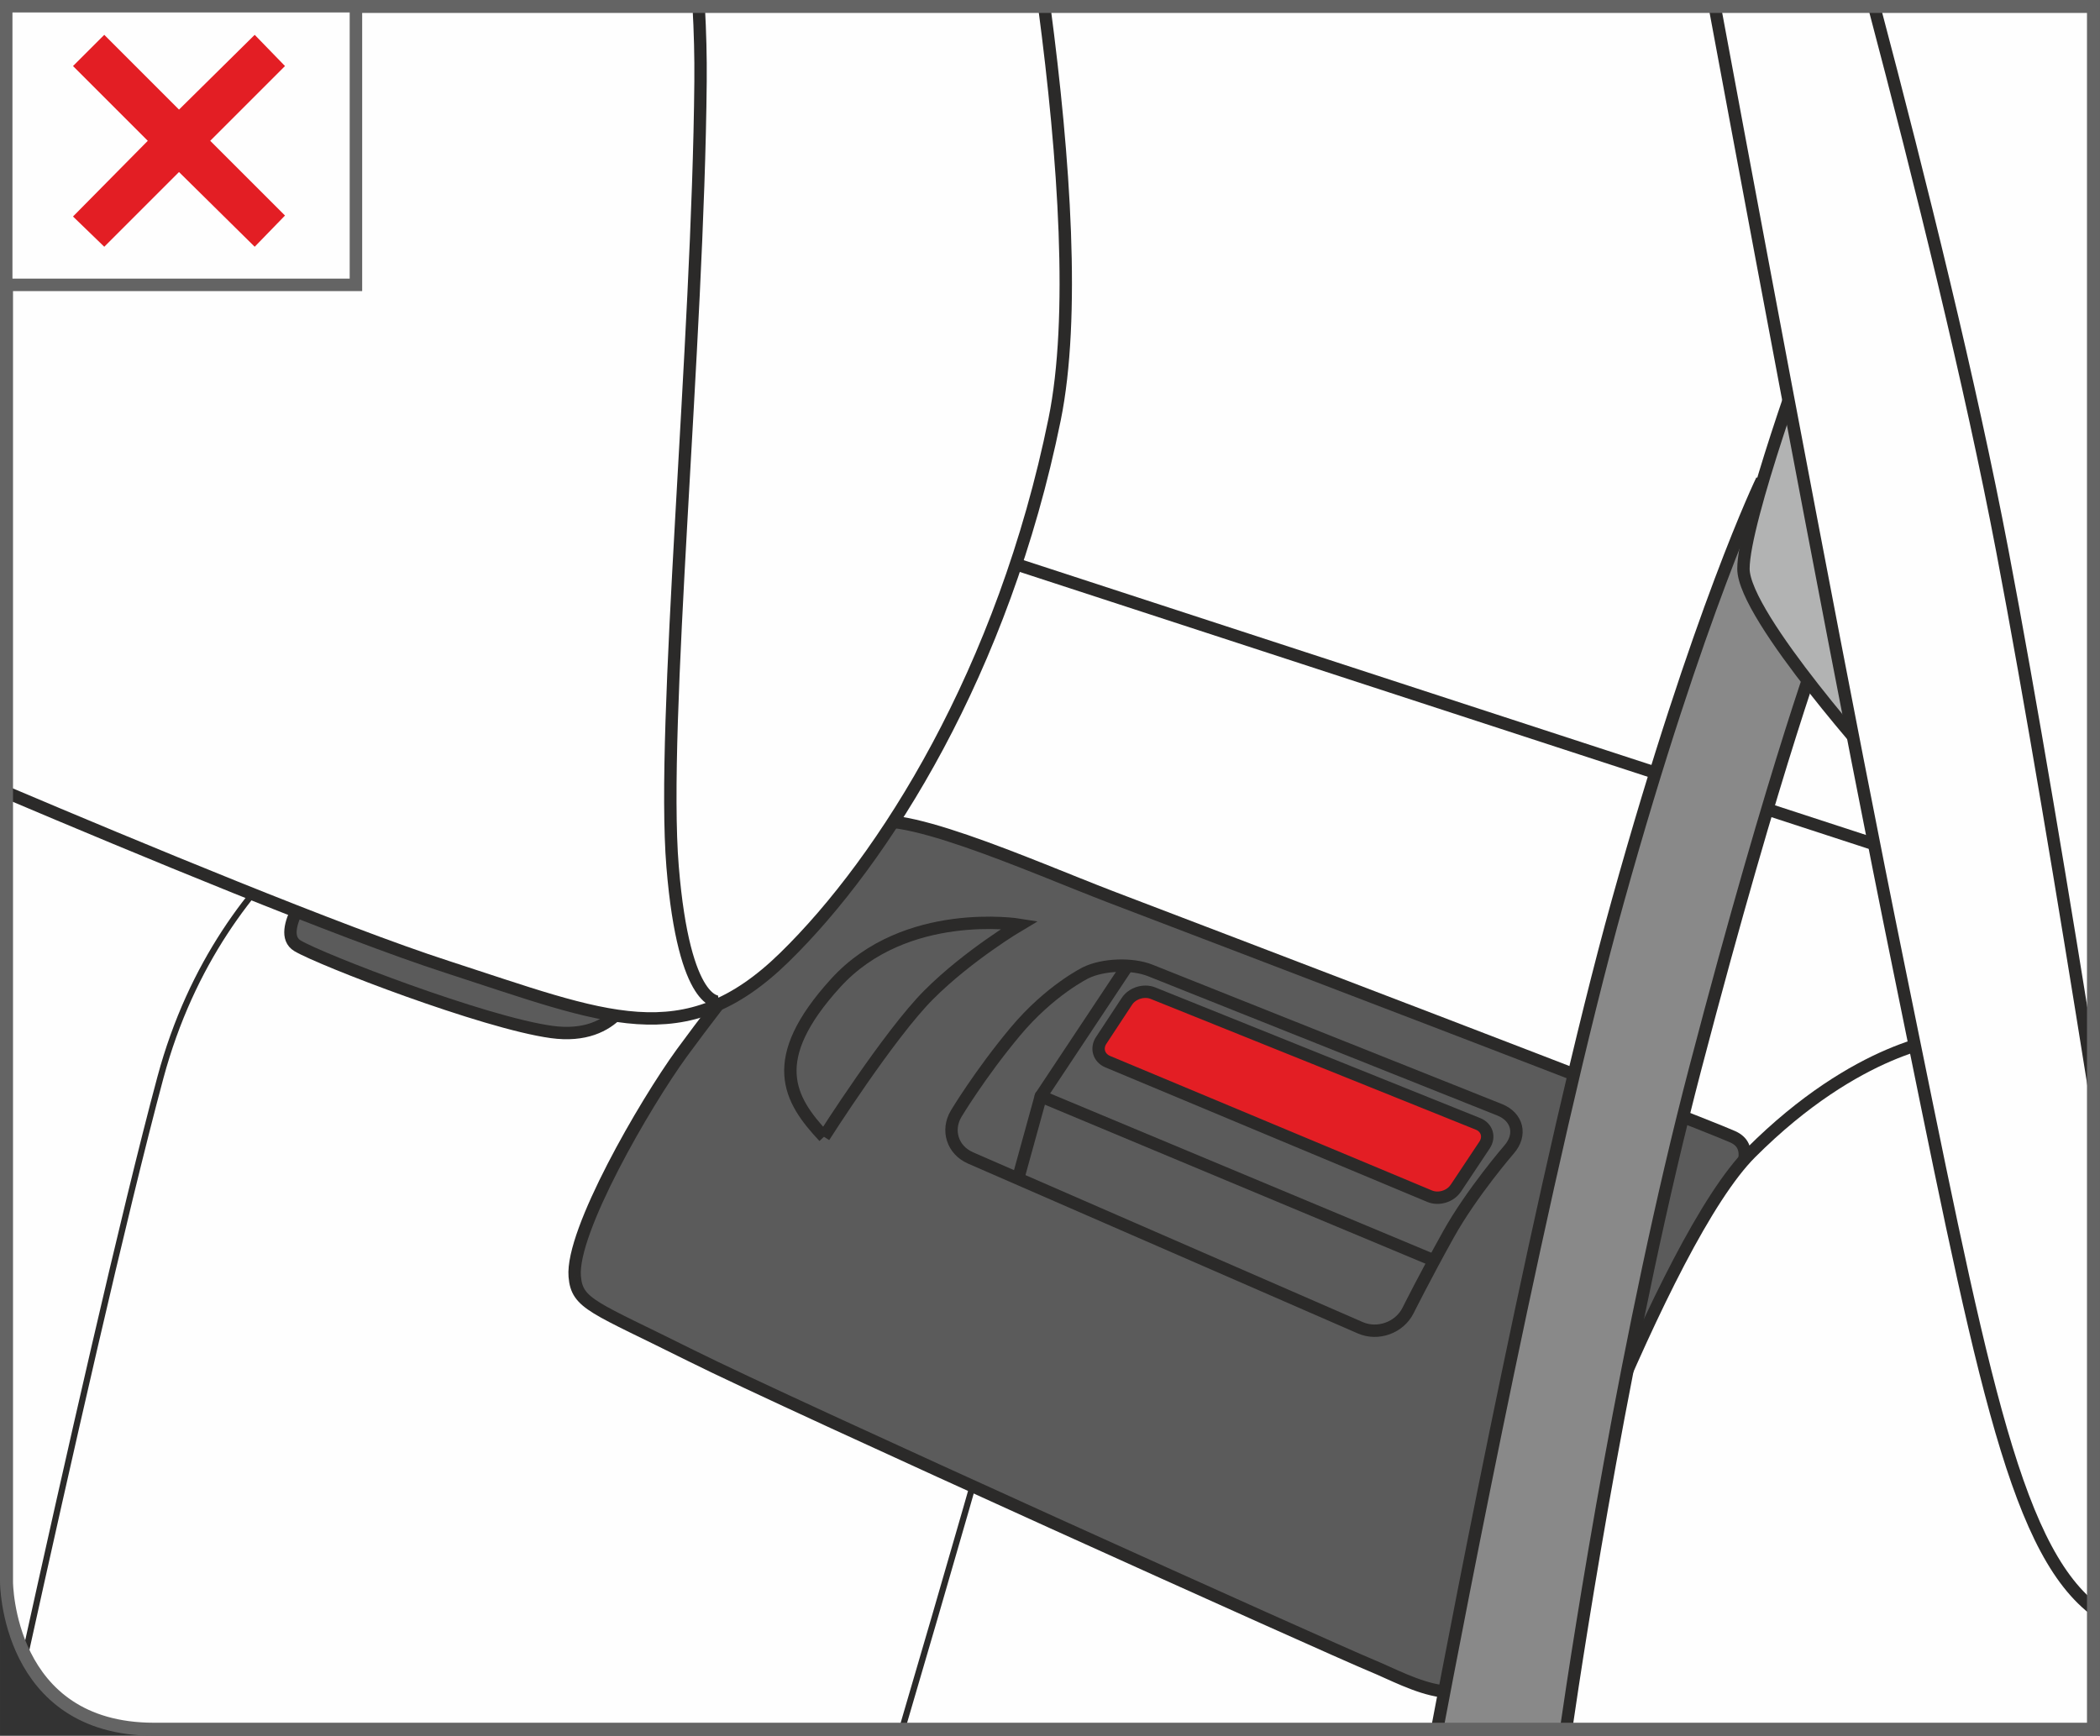 <?xml version="1.0" encoding="UTF-8"?>
<!DOCTYPE svg PUBLIC "-//W3C//DTD SVG 1.1//EN" "http://www.w3.org/Graphics/SVG/1.1/DTD/svg11.dtd">
<!-- Creator: CorelDRAW 2017 -->
<svg xmlns="http://www.w3.org/2000/svg" xml:space="preserve" width="29.723mm" height="24.572mm" version="1.1" style="shape-rendering:geometricPrecision; text-rendering:geometricPrecision; image-rendering:optimizeQuality; fill-rule:evenodd; clip-rule:evenodd"
viewBox="0 0 435.84 360.31"
 xmlns:xlink="http://www.w3.org/1999/xlink">
 <rect x="0" y="0" width="435.84" height="360.31" fill="#333333" stroke="none"/>
 <defs>
  <style type="text/css">
   <![CDATA[
    .str3 {stroke:#646464;stroke-width:2.7;stroke-miterlimit:4}
    .str1 {stroke:#2B2A29;stroke-width:1.28;stroke-miterlimit:4}
    .str0 {stroke:#2B2A29;stroke-width:2.57;stroke-miterlimit:4}
    .str4 {stroke:#646464;stroke-width:2.59;stroke-miterlimit:4}
    .str2 {stroke:#2B2A29;stroke-width:2.57;stroke-linecap:round;stroke-linejoin:round;stroke-miterlimit:4}
    .fil1 {fill:none;fill-rule:nonzero}
    .fil0 {fill:#FEFEFE;fill-rule:nonzero}
    .fil5 {fill:#B2B3B3;fill-rule:nonzero}
    .fil4 {fill:#898989;fill-rule:nonzero}
    .fil2 {fill:#5B5B5B;fill-rule:nonzero}
    .fil3 {fill:#E31E24;fill-rule:nonzero}
   ]]>
  </style>
 </defs>
 <g id="Слой_x0020_1">
  <path class="fil0" d="M31.96 358.96l402.53 0 0 -357.61 -433.14 0 0 327c0,0 0,30.61 30.61,30.61z"/>
  <path class="fil0" d="M434.49 190.08l-433.14 -141.34 0 279.6c0,0 0,30.61 30.61,30.61l0 0 402.53 0 0 -168.87z"/>
  <line class="fil1 str0" x1="1.35" y1="48.75" x2="434.49" y2= "190.08" />
  <path class="fil1 str1" d="M83.92 160.14c0,0 -37.73,15.64 -50.62,63.5 -7.54,28.02 -19.5,80.96 -28.12,120.04"/>
  <path class="fil1 str1" d="M261.54 212.6c0,0 -37.73,15.64 -50.62,63.5 -5.28,19.62 -14.58,51.76 -23.72,82.86"/>
  <path class="fil2" d="M65.61 182.78c0,0 -8.7,10.64 -3.87,13.54 4.84,2.9 38.68,15.96 52.7,17.89 14.02,1.94 16.93,-9.19 16.93,-9.19l-65.76 -22.24z"/>
  <path class="fil1 str0" d="M65.61 182.78c0,0 -8.7,10.64 -3.87,13.54 4.84,2.9 38.68,15.96 52.7,17.89 14.02,1.94 16.93,-9.19 16.93,-9.19l-65.76 -22.24"/>
  <path class="fil2" d="M119.28 264.97c-0.78,-9.36 14.51,-35.78 22.24,-46.42 7.74,-10.64 31.91,-41.58 37.24,-46.9 5.32,-5.32 35.3,8.22 51.73,14.51 16.44,6.28 120.39,45.93 129.1,49.8 8.7,3.87 -6.77,18.85 -20.31,48.83 -13.54,29.98 -21.76,44.48 -27.56,58.51 -5.81,14.02 -18.86,5.8 -27.08,2.42 -8.22,-3.38 -120.88,-54.15 -141.19,-64.31 -20.3,-10.15 -23.69,-10.64 -24.17,-16.44z"/>
  <path class="fil1 str0" d="M119.28 264.97c-0.78,-9.36 14.51,-35.78 22.24,-46.42 7.74,-10.64 31.91,-41.58 37.24,-46.9 5.32,-5.32 35.3,8.22 51.73,14.51 16.44,6.28 120.39,45.93 129.1,49.8 8.7,3.87 -6.77,18.85 -20.31,48.83 -13.54,29.98 -21.76,44.48 -27.56,58.51 -5.81,14.02 -18.86,5.8 -27.08,2.42 -8.22,-3.38 -120.88,-54.15 -141.19,-64.31 -20.3,-10.15 -23.69,-10.64 -24.17,-16.44"/>
  <path class="fil0" d="M1.35 164.49c26.54,11.26 69.55,29.13 91.34,36.18 32.88,10.64 49.32,18.37 70.11,-1.94 20.79,-20.3 45.45,-59.47 56.08,-111.68 4.29,-21.07 2.05,-53.96 -2.15,-85.7l-215.38 0 0 163.14z"/>
  <path class="fil1 str0" d="M1.35 164.49c26.54,11.26 69.55,29.13 91.34,36.18 32.88,10.64 49.32,18.37 70.11,-1.94 20.79,-20.3 45.45,-59.47 56.08,-111.68 4.29,-21.07 2.05,-53.96 -2.15,-85.7"/>
  <path class="fil1 str0" d="M149.26 207.92c0,0 -7.25,1.45 -9.67,-28.04 -2.42,-29.5 5.31,-108.31 5.8,-162.94 0.05,-5.15 -0.09,-10.36 -0.38,-15.58"/>
  <path class="fil1 str0" d="M171.01 235.97c0,0 13.54,-21.28 21.76,-29.49 8.22,-8.22 18.85,-14.51 18.85,-14.51 0,0 -23.69,-3.86 -38.19,12.09 -14.51,15.95 -9.67,24.18 -2.42,31.91"/>
  <path class="fil1 str2" d="M201.38 240.33c-3.67,-1.6 -4.99,-5.72 -2.93,-9.16 0,0 4.95,-8.26 12.21,-16.96 7.25,-8.7 14.72,-12.31 14.72,-12.31 3.61,-1.74 9.6,-1.95 13.32,-0.47l72.53 28.93c3.72,1.49 4.62,5.18 2,8.21 0,0 -7.8,9 -12.64,17.71 -4.84,8.7 -8.35,15.73 -8.35,15.73 -1.79,3.58 -6.26,5.2 -9.93,3.6l-80.93 -35.27"/>
  <polyline class="fil1 str2" points="211.33,244.53 216.01,227.57 233.87,200.67 "/>
  <line class="fil1 str2" x1="216.01" y1="227.56" x2="297.31" y2= "261.53" />
  <path class="fil3" d="M302.11 246.68c-1.11,1.67 -3.53,2.4 -5.38,1.63l-66.82 -27.93c-1.85,-0.77 -2.46,-2.77 -1.35,-4.44l5.33 -8.1c1.1,-1.68 3.52,-2.43 5.38,-1.69l67.48 27.14c1.86,0.75 2.47,2.72 1.36,4.39l-5.98 8.99z"/>
  <path class="fil1 str2" d="M302.11 246.68c-1.11,1.67 -3.53,2.4 -5.38,1.63l-66.82 -27.93c-1.85,-0.77 -2.46,-2.77 -1.35,-4.44l5.33 -8.1c1.1,-1.68 3.52,-2.43 5.38,-1.69l67.48 27.14c1.86,0.75 2.47,2.72 1.36,4.39l-5.98 8.99"/>
  <path class="fil0" d="M308.97 358.96c9.11,-26.35 36.15,-101.42 54.41,-119.68 22.25,-22.25 40.66,-23.78 40.66,-23.78l30.45 1.47 0 141.98 -125.52 0z"/>
  <path class="fil1 str0" d="M308.97 358.96c9.11,-26.35 36.15,-101.42 54.41,-119.68 22.25,-22.25 40.66,-23.78 40.66,-23.78l30.45 1.47"/>
  <path class="fil4" d="M365.68 99.65c0,0 -13.04,26.85 -29.92,87.46 -14.88,53.43 -33.33,149.78 -37.49,171.84l26.76 0c2.73,-18.72 12.6,-82.94 26.85,-137.32 16.88,-64.44 26.85,-90.53 26.85,-90.53l-13.04 -31.45z"/>
  <path class="fil1 str0" d="M365.68 99.65c0,0 -13.04,26.85 -29.92,87.46 -14.88,53.43 -33.33,149.78 -37.49,171.84m26.76 0c2.73,-18.72 12.6,-82.94 26.85,-137.32 16.88,-64.44 26.85,-90.53 26.85,-90.53l-13.04 -31.45"/>
  <path class="fil5" d="M375.65 70.5c0,0 -13.81,37.59 -13.81,47.56 0,9.97 29.16,42.19 29.16,42.19l-15.34 -89.76z"/>
  <path class="fil1 str0" d="M375.65 70.5c0,0 -13.81,37.59 -13.81,47.56 0,9.97 29.16,42.19 29.16,42.19l-15.34 -89.76"/>
  <path class="fil0" d="M355.88 1.35c12.25,65.95 27.87,148.88 38.18,199.32 16.78,82.1 23.58,119.98 40.43,133.3l0 -332.63 -78.61 0z"/>
  <path class="fil1 str0" d="M355.88 1.35c12.25,65.95 27.87,148.88 38.18,199.32 16.78,82.1 23.58,119.98 40.43,133.3"/>
  <path class="fil1 str0" d="M388.97 1.35c9.69,36.63 20.03,78.47 26.58,112.88 5.9,30.98 12.75,72.07 18.94,110.9"/>
  <path class="fil1 str3" d="M1.35 1.35l0 326.99c0,0 0,30.61 30.61,30.61l402.53 0 0 -357.61 -433.14 0z"/>
  <polygon class="fil0 str4" points="1.29,59.13 73.87,59.13 73.87,1.29 1.29,1.29 "/>
  <polygon class="fil3" points="52.86,51.22 37.15,35.71 21.64,51.22 15.15,44.94 30.67,29.23 15.15,13.71 21.64,7.23 37.15,22.75 52.86,7.23 59.15,13.71 43.63,29.23 59.15,44.74 "/>
 </g>
</svg>
